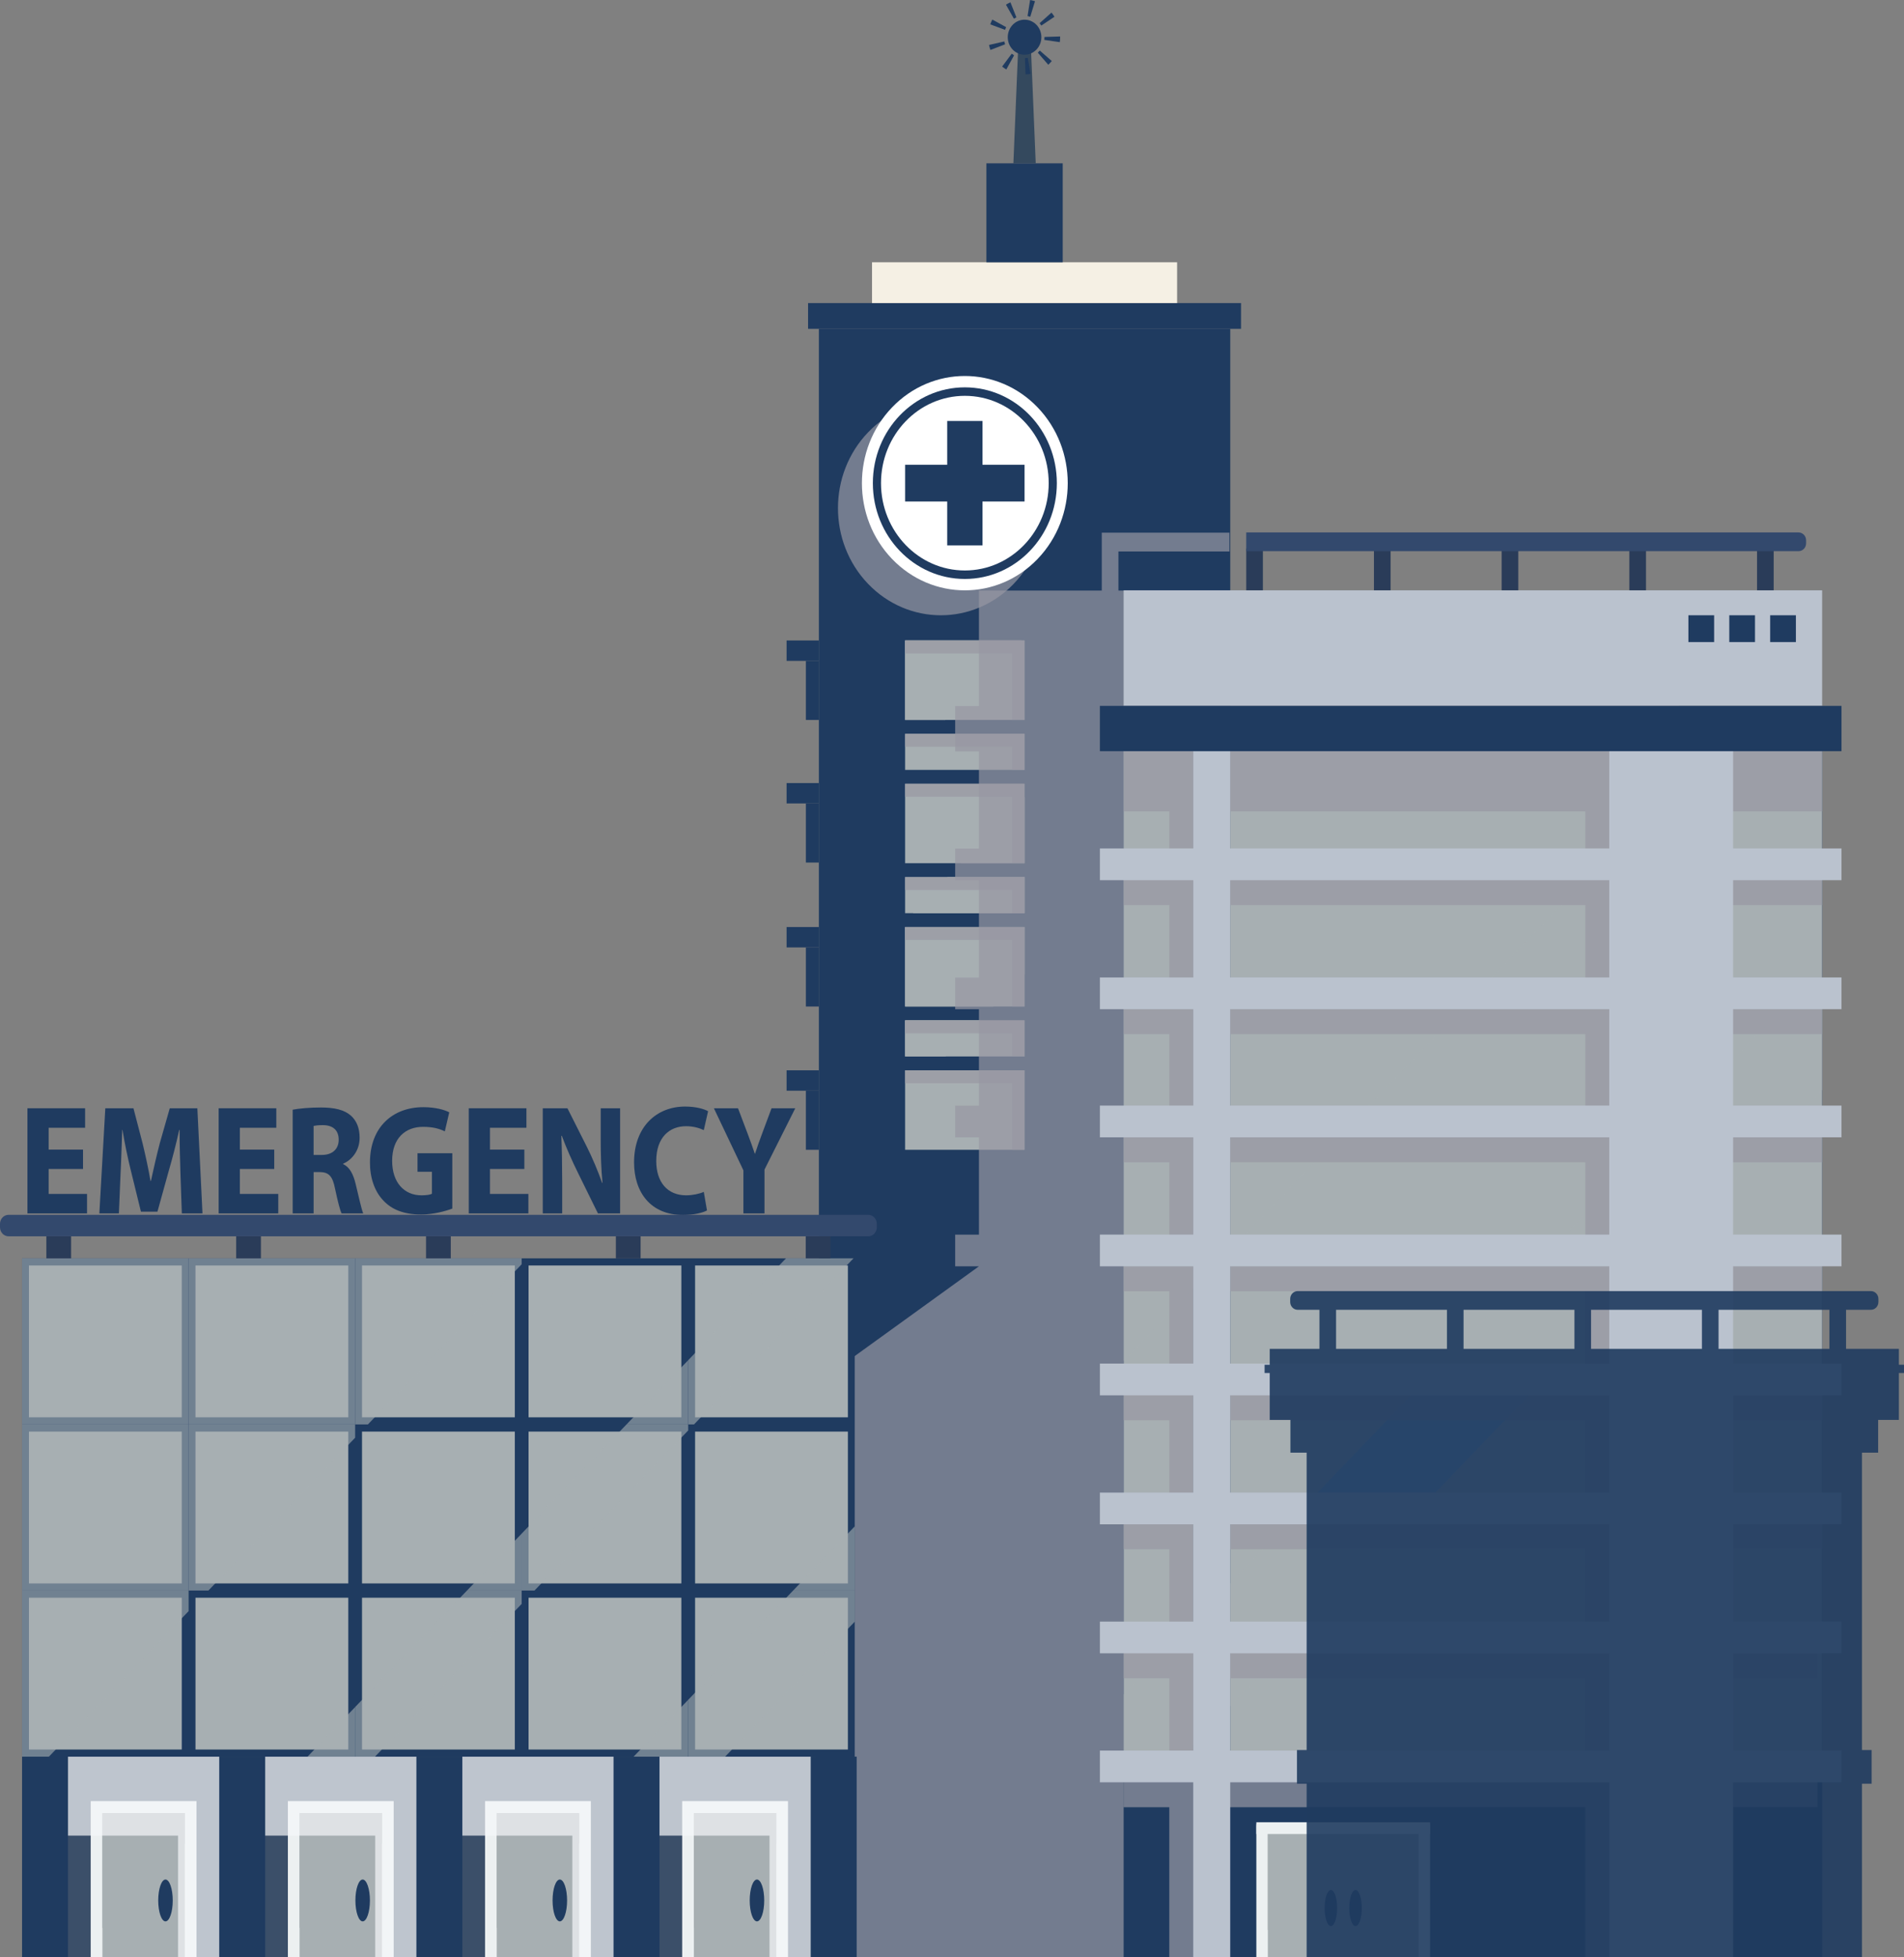 <svg width="577" height="593" viewBox="0 0 577 593" fill="none" xmlns="http://www.w3.org/2000/svg">
<rect x="0" y="0" width="577" height="593" fill="#808080" stroke="none"/>
<path d="M372.823 99.625H248.16V592.999H372.823V99.625Z" fill="#1F3B60"/>
<path d="M342.25 103.756H334.453V111.873H342.25V103.756Z" fill="#1F3B60"/>
<path d="M354.644 103.756H346.848V111.873H354.644V103.756Z" fill="#1F3B60"/>
<path d="M367.039 103.756H359.242V111.873H367.039V103.756Z" fill="#1F3B60"/>
<path d="M376.092 91.826H244.883V99.626H376.092V91.826Z" fill="#1F3B60"/>
<path d="M356.717 79.469H264.262V91.822H356.717V79.469Z" fill="#F5F0E4"/>
<path d="M322.053 49.484H298.93V79.472H322.053V49.484Z" fill="#1F3B60"/>
<path d="M248.158 194.051H238.371V200.229H248.158V194.051Z" fill="#1F3B60"/>
<path d="M248.154 200.225H244.223V218.132H248.154V200.225Z" fill="#1F3B60"/>
<path d="M248.158 237.248H238.371V243.426H248.158V237.248Z" fill="#1F3B60"/>
<path d="M248.154 243.426H244.223V261.334H248.154V243.426Z" fill="#1F3B60"/>
<path d="M248.158 280.867H238.371V287.045H248.158V280.867Z" fill="#1F3B60"/>
<path d="M248.154 287.043H244.223V304.951H248.154V287.043Z" fill="#1F3B60"/>
<path d="M248.158 324.281H238.371V330.46H248.158V324.281Z" fill="#1F3B60"/>
<path d="M248.154 330.457H244.223V348.365H248.154V330.457Z" fill="#1F3B60"/>
<path opacity="0.7" d="M307.184 176.903C319.364 164.222 319.364 143.661 307.184 130.979C295.004 118.298 275.257 118.298 263.077 130.979C250.897 143.661 250.897 164.222 263.077 176.903C275.257 189.585 295.004 189.585 307.184 176.903Z" fill="#9898A3"/>
<path d="M314.442 169.351C326.622 156.669 326.622 136.108 314.442 123.427C302.262 110.745 282.515 110.745 270.335 123.427C258.155 136.108 258.155 156.669 270.335 169.351C282.515 182.032 302.262 182.032 314.442 169.351Z" fill="white"/>
<path d="M292.395 175.412C307.792 175.412 320.273 162.416 320.273 146.385C320.273 130.353 307.792 117.357 292.395 117.357C276.997 117.357 264.516 130.353 264.516 146.385C264.516 162.416 276.997 175.412 292.395 175.412Z" fill="#1F3B60"/>
<path d="M292.395 172.841C306.429 172.841 317.806 160.995 317.806 146.383C317.806 131.771 306.429 119.926 292.395 119.926C278.361 119.926 266.984 131.771 266.984 146.383C266.984 160.995 278.361 172.841 292.395 172.841Z" fill="white"/>
<path d="M310.488 140.818H274.293V151.946H310.488V140.818Z" fill="#1F3B60"/>
<path d="M297.735 127.543H287.047V165.229H297.735V127.543Z" fill="#1F3B60"/>
<path d="M310.485 194.045H274.289V218.129H310.485V194.045Z" fill="#A7AFB2"/>
<path d="M310.485 222.324H274.289V233.261H310.485V222.324Z" fill="#A7AFB2"/>
<path d="M310.485 237.451H274.289V261.535H310.485V237.451Z" fill="#A7AFB2"/>
<path d="M310.485 265.73H274.289V276.667H310.485V265.73Z" fill="#A7AFB2"/>
<path d="M310.485 280.867H274.289V304.951H310.485V280.867Z" fill="#A7AFB2"/>
<path d="M310.485 309.145H274.289V320.081H310.485V309.145Z" fill="#A7AFB2"/>
<path d="M310.485 324.275H274.289V348.36H310.485V324.275Z" fill="#A7AFB2"/>
<path d="M309.579 194.045H274.289V218.129H286.447C294.158 210.101 301.869 202.072 309.579 194.045Z" fill="#A7AFB2"/>
<path d="M291.184 261.54H310.483V241.445L291.184 261.54Z" fill="#A7AFB2"/>
<path d="M276.652 276.667H310.485V265.73H287.156L276.652 276.667Z" fill="#A7AFB2"/>
<path d="M310.485 295.129V280.867H274.289V304.951H301.05L310.485 295.129Z" fill="#A7AFB2"/>
<path d="M297.022 309.145H274.289V320.081H286.518L297.022 309.145Z" fill="#A7AFB2"/>
<g opacity="0.7">
<path d="M274.289 284.8H306.707V304.951H310.485V280.867H274.289V284.8Z" fill="#9898A3"/>
<path d="M274.289 328.209H306.707V348.36H310.485V324.275H274.289V328.209Z" fill="#9898A3"/>
<path d="M274.289 313.078H306.707V320.081H310.485V309.145H274.289V313.078Z" fill="#9898A3"/>
<path d="M274.289 269.662H306.707V276.667H310.485V265.73H274.289V269.662Z" fill="#9898A3"/>
<path d="M274.289 194.045V197.976H306.707V218.129H310.485V194.045H274.289Z" fill="#9898A3"/>
<path d="M274.289 241.384H306.707V261.535H310.485V237.451H274.289V241.384Z" fill="#9898A3"/>
<path d="M274.289 226.256H306.707V233.261H310.485V222.324H274.289V226.256Z" fill="#9898A3"/>
</g>
<path d="M313.873 49.481L312.391 13.662H308.589L307.105 49.481H313.873Z" fill="#34495E"/>
<path d="M315.585 11.268C315.585 14.198 313.304 16.573 310.49 16.573C307.676 16.573 305.395 14.198 305.395 11.268C305.395 8.338 307.676 5.963 310.49 5.963C313.304 5.963 315.585 8.338 315.585 11.268Z" fill="#1F3B60"/>
<path d="M310.782 22.54L310.605 17.609C310.891 17.597 311.179 17.566 311.462 17.513L312.289 22.371C311.793 22.463 311.286 22.521 310.782 22.54ZM304.954 21.048C304.519 20.788 304.097 20.493 303.697 20.17L306.596 16.267C306.826 16.452 307.065 16.619 307.312 16.766L304.954 21.048ZM317.679 19.622L314.502 15.962C314.714 15.762 314.916 15.545 315.098 15.318L318.733 18.483C318.408 18.885 318.054 19.268 317.679 19.622ZM300.144 15.135C299.97 14.643 299.827 14.133 299.719 13.619L304.348 12.563C304.41 12.855 304.491 13.146 304.589 13.423L300.144 15.135ZM321.17 12.77L316.477 12.092C316.516 11.798 316.536 11.497 316.536 11.196L321.273 11.05V11.239C321.273 11.723 321.237 12.252 321.17 12.77ZM304.566 9.04L300.103 7.381C300.273 6.882 300.48 6.395 300.715 5.929L304.909 8.225C304.776 8.485 304.661 8.76 304.566 9.04ZM315.568 7.743C315.413 7.492 315.239 7.25 315.054 7.024L318.651 3.814C318.979 4.212 319.283 4.637 319.555 5.08L315.568 7.743ZM307.251 5.662L304.849 1.41C305.282 1.143 305.74 0.907 306.206 0.706L308.019 5.264C307.755 5.379 307.497 5.512 307.251 5.662ZM312.22 5.075C311.951 4.986 311.673 4.917 311.391 4.868L312.166 0C312.668 0.087 313.167 0.21 313.649 0.369L312.22 5.075Z" fill="#1F3B60"/>
<path opacity="0.7" d="M508.696 227.647H514.566V213.924H508.696V178.929H504.957V184.447H372.573V178.929H338.939V167.079H372.573V161.398H333.886V178.929H296.667V213.924H289.461V227.647H296.667V257.11H289.461V266.715H296.667V296.178H289.461V305.785H296.667V334.988H289.461V344.595H296.667V374.058H289.461V383.663H296.667L255.878 413.126H248.672V422.733H255.878V452.196H248.672V461.801H255.878V491.264H248.672V500.871H255.878V530.334H248.672V539.939H255.878V592.921H508.696V539.939H514.566V530.334H508.696V500.871H514.566V491.264H508.696V461.801H514.566V452.196H508.696V422.733H514.566V413.126H508.696V383.663H514.566V374.058H508.696V344.595H514.566V334.988H508.696V305.785H514.566V296.178H508.696V266.715H514.566V257.11H508.696V227.647Z" fill="#9898A3"/>
<path d="M552.19 227.588H340.512V592.996H552.19V227.588Z" fill="#1F3B60"/>
<path d="M380.764 552.594C380.758 552.859 380.727 553.117 380.727 553.383V592.942H433.389V553.383C433.389 553.117 433.358 552.859 433.352 552.594H380.764Z" fill="#ECF0F1"/>
<path d="M384.245 552.594C384.237 552.859 384.207 553.117 384.207 553.383V592.942H429.91V553.383C429.91 553.117 429.881 552.859 429.873 552.594H384.245Z" fill="#A7AFB2"/>
<path d="M384.245 552.594C384.237 552.859 384.207 553.117 384.207 553.383V584.753C394.987 573.556 406.226 562.792 417.77 552.594H384.245Z" fill="#A7AFB2"/>
<path d="M433.389 552.109H380.727V555.667H433.389V552.109Z" fill="#ECF0F1"/>
<path d="M401.422 578.093C401.422 581.116 402.272 583.568 403.322 583.568C404.371 583.568 405.222 581.118 405.222 578.093C405.222 575.071 404.372 572.619 403.322 572.619C402.272 572.619 401.422 575.071 401.422 578.093Z" fill="#1F3B60"/>
<path d="M408.891 578.093C408.891 581.116 409.741 583.568 410.791 583.568C411.839 583.568 412.691 581.118 412.691 578.093C412.691 575.071 411.841 572.619 410.791 572.619C409.741 572.619 408.891 575.071 408.891 578.093Z" fill="#1F3B60"/>
<path d="M552.19 178.855H340.512V213.863H552.19V178.855Z" fill="#BAC2CE"/>
<path d="M519.46 186.412H511.664V194.53H519.46V186.412Z" fill="#1F3B60"/>
<path d="M531.847 186.412H524.051V194.53H531.847V186.412Z" fill="#1F3B60"/>
<path d="M544.242 186.412H536.445V194.53H544.242V186.412Z" fill="#1F3B60"/>
<path d="M552.183 227.59H372.809V258.749H552.183V227.59Z" fill="#A7AFB2"/>
<path d="M552.183 263.703H372.809V298.634H552.183V263.703Z" fill="#A7AFB2"/>
<path d="M552.183 303.594H372.809V337.461H552.183V303.594Z" fill="#A7AFB2"/>
<path d="M552.183 342.416H372.809V377.346H552.183V342.416Z" fill="#A7AFB2"/>
<path d="M552.183 382.301H372.809V415.104H552.183V382.301Z" fill="#A7AFB2"/>
<path d="M552.183 420.059H372.809V453.926H552.183V420.059Z" fill="#A7AFB2"/>
<path d="M552.183 496.645H372.809V532.106H552.183V496.645Z" fill="#A7AFB2"/>
<path d="M552.183 458.883H372.809V491.686H552.183V458.883Z" fill="#A7AFB2"/>
<path d="M361.608 227.59H340.512V258.749H361.608V227.59Z" fill="#A7AFB2"/>
<path d="M361.608 263.703H340.512V298.634H361.608V263.703Z" fill="#A7AFB2"/>
<path d="M361.608 303.594H340.512V337.461H361.608V303.594Z" fill="#A7AFB2"/>
<path d="M361.608 342.416H340.512V377.346H361.608V342.416Z" fill="#A7AFB2"/>
<path d="M361.608 382.301H340.512V415.104H361.608V382.301Z" fill="#A7AFB2"/>
<path d="M361.608 420.059H340.512V453.926H361.608V420.059Z" fill="#A7AFB2"/>
<path d="M361.608 458.883H340.512V491.686H361.608V458.883Z" fill="#A7AFB2"/>
<path d="M361.608 496.645H340.512V532.106H361.608V496.645Z" fill="#A7AFB2"/>
<g opacity="0.5">
<path d="M517.938 227.59H372.809V258.749H488.011L517.938 227.59Z" fill="#A7AFB2"/>
<path d="M483.251 263.703H372.809V298.635H449.702L483.251 263.703Z" fill="#A7AFB2"/>
<path d="M444.942 303.594H372.809V337.461H412.416L444.942 303.594Z" fill="#A7AFB2"/>
<path d="M552.192 330.21V303.594H542.024L509.496 337.461H545.226C547.549 335.044 549.871 332.628 552.192 330.21Z" fill="#A7AFB2"/>
<path d="M407.655 342.416H372.809V377.346H374.107L407.655 342.416Z" fill="#A7AFB2"/>
<path d="M540.465 342.416H504.736L471.188 377.346H506.917C518.099 365.702 529.282 354.058 540.465 342.416Z" fill="#A7AFB2"/>
<path d="M502.153 382.301H466.423C455.921 393.236 445.419 404.171 434.918 415.104H470.647C481.148 404.171 491.651 393.236 502.153 382.301Z" fill="#A7AFB2"/>
<path d="M465.89 420.059H430.161L397.633 453.926H433.362L465.89 420.059Z" fill="#3C9EE1"/>
<path d="M392.332 496.645H372.809V516.972L392.332 496.645Z" fill="#A7AFB2"/>
<path d="M428.598 458.883H392.866L372.809 479.769V491.688H397.092L428.598 458.883Z" fill="#A7AFB2"/>
<path d="M361.608 227.59H340.512V258.749H361.608V227.59Z" fill="#A7AFB2"/>
<path d="M361.608 263.703H340.512V298.634H361.608V263.703Z" fill="#A7AFB2"/>
<path d="M361.608 303.594H340.512V337.461H361.608V303.594Z" fill="#A7AFB2"/>
<path d="M361.608 342.416H340.512V377.346H361.608V342.416Z" fill="#A7AFB2"/>
<path d="M361.607 390.365V382.301H340.512V412.331L361.607 390.365Z" fill="#A7AFB2"/>
<path d="M361.607 528.641V496.645H356.608L340.512 513.404V532.108H358.279L361.607 528.641Z" fill="#A7AFB2"/>
</g>
<path opacity="0.7" d="M552.189 245.834V213.863H340.512V245.834H354.349V264.622H340.512V274.231H354.349V303.704H340.512V313.314H354.349V342.529H340.512V352.138H354.349V381.611H340.512V391.22H354.349V420.693H340.512V430.302H354.349V459.776H340.512V469.385H354.349V498.858H340.512V508.469H354.349V537.942H340.512V547.551H354.349V592.994H365.557V547.551H480.416V592.994H517.948V547.551H550.791V537.942H517.948V508.469H550.791V498.858H517.948V469.385H552.189V459.776H517.948V430.302H552.189V420.693H517.948V391.22H552.189V381.611H517.948V352.138H552.189V342.529H517.948V313.314H552.189V303.704H517.948V274.231H552.189V264.622H517.948V245.834H552.189ZM480.416 537.945H365.557V508.472H480.416V537.945ZM480.416 498.861H365.557V469.388H480.416V498.861ZM480.416 459.779H365.557V430.306H480.416V459.779ZM480.416 420.697H365.557V391.224H480.416V420.697ZM480.416 381.613H365.557V352.14H480.416V381.613ZM480.416 342.53H365.557V313.315H480.416V342.53ZM480.416 303.706H365.557V274.233H480.416V303.706ZM480.416 264.622H365.557V245.834H480.416V264.622Z" fill="#9898A3"/>
<path d="M372.814 227.588H361.605V592.996H372.814V227.588Z" fill="#BAC2CE"/>
<path d="M487.68 592.998H525.211V227.59H487.68L487.68 592.998Z" fill="#BAC2CE"/>
<path d="M558.053 213.863H333.32V227.592H558.053V213.863Z" fill="#1F3B60"/>
<path d="M558.053 334.971H333.32V344.58H558.053V334.971Z" fill="#BAC2CE"/>
<path d="M558.053 374.055H333.32V383.664H558.053V374.055Z" fill="#BAC2CE"/>
<path d="M558.053 413.139H333.32V422.748H558.053V413.139Z" fill="#BAC2CE"/>
<path d="M558.053 452.223H333.32V461.832H558.053V452.223Z" fill="#BAC2CE"/>
<path d="M558.053 257.062H333.32V266.672H558.053V257.062Z" fill="#BAC2CE"/>
<path d="M558.053 296.145H333.32V305.754H558.053V296.145Z" fill="#BAC2CE"/>
<path d="M558.053 491.305H333.32V500.914H558.053V491.305Z" fill="#BAC2CE"/>
<path d="M558.053 530.387H333.32V539.996H558.053V530.387Z" fill="#BAC2CE"/>
<path d="M421.412 166.252H416.367V178.849H421.412V166.252Z" fill="#2A3C59"/>
<path d="M460.107 166.252H455.062V178.849H460.107V166.252Z" fill="#2A3C59"/>
<path d="M382.712 166.252H377.668V178.849H382.712V166.252Z" fill="#2A3C59"/>
<path d="M498.814 166.252H493.77V178.849H498.814V166.252Z" fill="#2A3C59"/>
<path d="M537.509 166.252H532.465V178.849H537.509V166.252Z" fill="#2A3C59"/>
<path d="M545.012 161.316H377.668V166.999H545.012C546.295 166.999 547.334 165.935 547.334 164.624V163.691C547.336 162.379 546.295 161.316 545.012 161.316Z" fill="#33496D"/>
<path opacity="0.7" d="M256.979 521.213H14.812V592.998H256.979V521.213Z" fill="#1F3B60"/>
<path d="M59.552 545.697H27.488V592.996H59.552V545.697Z" fill="#ECF0F1"/>
<path d="M55.997 549.32H31.031V592.995H55.997V549.32Z" fill="#A7AFB2"/>
<path d="M55.997 558.557V549.32H31.031V584.191C38.065 574.903 46.752 566.362 55.997 558.557Z" fill="#A7AFB2"/>
<path d="M47.949 575.792C47.949 579.293 48.934 582.132 50.15 582.132C51.366 582.132 52.35 579.294 52.35 575.792C52.35 572.291 51.366 569.451 50.15 569.451C48.934 569.451 47.949 572.291 47.949 575.792Z" fill="#1F3B60"/>
<path d="M119.306 545.697H87.242V592.996H119.306V545.697Z" fill="#ECF0F1"/>
<path d="M115.751 549.32H90.785V592.995H115.751V549.32Z" fill="#A7AFB2"/>
<path d="M115.751 558.557V549.32H90.785V584.191C97.819 574.903 106.506 566.362 115.751 558.557Z" fill="#A7AFB2"/>
<path d="M107.703 575.792C107.703 579.293 108.688 582.132 109.904 582.132C111.12 582.132 112.104 579.294 112.104 575.792C112.104 572.291 111.12 569.451 109.904 569.451C108.688 569.451 107.703 572.291 107.703 575.792Z" fill="#1F3B60"/>
<path d="M179.056 545.697H146.992V592.996H179.056V545.697Z" fill="#ECF0F1"/>
<path d="M175.501 549.32H150.535V592.995H175.501V549.32Z" fill="#A7AFB2"/>
<path d="M175.501 558.557V549.32H150.535V584.191C157.568 574.903 166.256 566.362 175.501 558.557Z" fill="#A7AFB2"/>
<path d="M169.654 582.132C170.869 582.132 171.854 579.294 171.854 575.792C171.854 572.29 170.869 569.451 169.654 569.451C168.438 569.451 167.453 572.29 167.453 575.792C167.453 579.294 168.438 582.132 169.654 582.132Z" fill="#1F3B60"/>
<path d="M238.798 545.697H206.734V592.996H238.798V545.697Z" fill="#ECF0F1"/>
<path d="M235.243 549.32H210.277V592.995H235.243V549.32Z" fill="#A7AFB2"/>
<path d="M235.243 558.557V549.32H210.277V584.191C217.311 574.903 225.998 566.362 235.243 558.557Z" fill="#A7AFB2"/>
<path d="M229.396 582.132C230.611 582.132 231.596 579.294 231.596 575.792C231.596 572.29 230.611 569.451 229.396 569.451C228.181 569.451 227.195 572.29 227.195 575.792C227.195 579.294 228.181 582.132 229.396 582.132Z" fill="#1F3B60"/>
<path d="M20.612 532.229H6.684V592.996H20.612V532.229Z" fill="#1F3B60"/>
<path opacity="0.7" d="M233.198 532.229H187.376H173.449H127.628H113.699H67.879H53.95H20.613V556.145H53.95V592.995H67.879V556.145H113.699V592.995H127.628V556.145H173.449V592.995H187.376V556.145H233.198V592.995H247.125V532.229H233.198Z" fill="#F5F7FA"/>
<path d="M80.365 532.229H66.438V592.996H80.365V532.229Z" fill="#1F3B60"/>
<path d="M140.115 532.229H126.188V592.996H140.115V532.229Z" fill="#1F3B60"/>
<path d="M199.857 532.229H185.93V592.996H199.857V532.229Z" fill="#1F3B60"/>
<path d="M259.608 532.229H245.68V592.996H259.608V532.229Z" fill="#1F3B60"/>
<path d="M208.554 381.242H158.087H107.62H57.151H6.684V431.57V481.899V532.229H57.151H107.62H158.087H208.554H259.023V481.899V431.57V381.242H208.554Z" fill="#1F3B60"/>
<path d="M156.014 383.412H109.707V429.411H156.014V383.412Z" fill="#A7AFB2"/>
<path d="M105.549 383.412H59.242V429.411H105.549V383.412Z" fill="#A7AFB2"/>
<path d="M55.079 433.74H8.773V479.739H55.079V433.74Z" fill="#A7AFB2"/>
<path d="M105.549 433.74H59.242V479.739H105.549V433.74Z" fill="#A7AFB2"/>
<path d="M156.014 433.74H109.707V479.739H156.014V433.74Z" fill="#A7AFB2"/>
<path d="M206.481 383.412H160.176V429.411H206.481V383.412Z" fill="#A7AFB2"/>
<path d="M206.481 433.74H160.176V479.739H206.481V433.74Z" fill="#A7AFB2"/>
<path d="M55.079 383.412H8.773V429.411H55.079V383.412Z" fill="#A7AFB2"/>
<path d="M256.952 433.74H210.645V479.739H256.952V433.74Z" fill="#A7AFB2"/>
<path d="M256.952 484.072H210.645V530.066H256.952V484.072Z" fill="#A7AFB2"/>
<path d="M256.952 383.412H210.645V429.411H256.952V383.412Z" fill="#A7AFB2"/>
<path d="M55.079 484.072H8.773V530.066H55.079V484.072Z" fill="#A7AFB2"/>
<path d="M206.481 484.072H160.176V530.066H206.481V484.072Z" fill="#A7AFB2"/>
<path d="M105.549 484.072H59.242V530.066H105.549V484.072Z" fill="#A7AFB2"/>
<path d="M156.014 484.072H109.707V530.066H156.014V484.072Z" fill="#A7AFB2"/>
<g opacity="0.6">
<path d="M158.088 383.051V381.24H107.621V431.568H111.491L158.088 383.051Z" fill="#A7AFB2"/>
<path d="M107.623 381.24H57.156V431.568H107.623V381.24Z" fill="#A7AFB2"/>
<path d="M57.155 431.566H6.688V481.896H57.155V431.566Z" fill="#A7AFB2"/>
<path d="M107.625 435.595V431.566H57.156V481.895H63.156L107.625 435.595Z" fill="#A7AFB2"/>
<path d="M141.527 481.897H158.092V464.65L141.527 481.897Z" fill="#A7AFB2"/>
<path d="M189.863 431.568H208.558V412.104L189.863 431.568Z" fill="#A7AFB2"/>
<path d="M208.557 433.396V431.566H189.863L158.09 464.648V481.895H161.977L208.557 433.396Z" fill="#A7AFB2"/>
<path d="M57.155 381.24H6.688V431.568H57.155V381.24Z" fill="#A7AFB2"/>
<path d="M240.352 481.899H259.028V462.453L240.352 481.899Z" fill="#A7AFB2"/>
<path d="M259.027 491.33V481.898H240.351L208.559 515.001V532.228H219.749L259.027 491.33Z" fill="#A7AFB2"/>
<path d="M258.655 381.24H238.203L208.559 412.104V431.568H210.318L258.655 381.24Z" fill="#A7AFB2"/>
<path d="M57.155 488.145V481.898H6.688V532.228H14.817L57.155 488.145Z" fill="#A7AFB2"/>
<path d="M192.016 532.226H208.56V514.998L192.016 532.226Z" fill="#A7AFB2"/>
<path d="M93.195 532.228H107.63V517.197L93.195 532.228Z" fill="#A7AFB2"/>
<path d="M158.088 485.948V481.898H141.524L107.621 517.198V532.228H113.639L158.088 485.948Z" fill="#A7AFB2"/>
</g>
<path d="M25.16 354.167H14.741V361.731H26.378V367.638H8.316V335.779H25.79V341.689H14.741V348.307H25.16V354.167Z" fill="#1F3B60"/>
<path d="M54.683 355.445C54.557 351.616 54.431 346.984 54.431 342.351H54.305C53.421 346.417 52.246 350.952 51.154 354.688L47.711 367.118H42.712L39.687 354.781C38.763 351.049 37.795 346.509 37.124 342.351H37.039C36.872 346.653 36.746 351.57 36.535 355.537L36.031 367.638H30.109L31.915 335.779H40.442L43.215 346.415C44.097 350.101 44.977 354.073 45.608 357.805H45.734C46.532 354.119 47.5 349.914 48.423 346.369L51.447 335.779H59.808L61.361 367.638H55.102L54.683 355.445Z" fill="#1F3B60"/>
<path d="M83.107 354.167H72.688V361.731H84.325V367.638H66.262V335.779H83.735V341.689H72.688V348.307H83.107V354.167Z" fill="#1F3B60"/>
<path d="M88.695 336.208C90.754 335.827 93.82 335.543 97.221 335.543C101.423 335.543 104.364 336.254 106.379 338.048C108.059 339.563 108.984 341.784 108.984 344.716C108.984 348.778 106.421 351.57 103.986 352.561V352.704C105.959 353.601 107.051 355.73 107.766 358.657C108.649 362.248 109.529 366.412 110.077 367.639H103.524C103.061 366.742 102.39 364.14 101.55 360.218C100.794 356.249 99.576 355.163 96.971 355.111H95.041V367.639H88.698V336.208H88.695ZM95.038 349.916H97.557C100.748 349.916 102.64 348.118 102.64 345.33C102.64 342.398 100.874 340.934 97.935 340.887C96.381 340.887 95.498 341.028 95.038 341.125V349.916Z" fill="#1F3B60"/>
<path d="M137.07 366.175C135.096 366.928 131.356 367.969 127.619 367.969C122.454 367.969 118.714 366.505 116.11 363.67C113.504 360.928 112.077 356.766 112.118 352.086C112.159 341.501 119.005 335.449 128.289 335.449C131.944 335.449 134.757 336.254 136.145 337.011L134.801 342.777C133.247 342.02 131.314 341.407 128.207 341.407C122.871 341.407 118.838 344.809 118.838 351.71C118.838 358.281 122.493 362.156 127.744 362.156C129.214 362.156 130.39 361.965 130.895 361.683V355.019H126.526V349.396H137.068V366.175H137.07Z" fill="#1F3B60"/>
<path d="M158.904 354.167H148.484V361.731H160.121V367.638H142.059V335.779H159.532V341.689H148.484V348.307H158.904V354.167Z" fill="#1F3B60"/>
<path d="M164.484 367.638V335.779H171.961L177.842 347.456C179.523 350.811 181.203 354.779 182.462 358.372H182.588C182.168 354.167 182.042 349.863 182.042 345.091V335.779H187.922V367.638H181.203L175.154 355.346C173.473 351.944 171.625 347.832 170.241 344.097L170.115 344.148C170.282 348.353 170.367 352.843 170.367 358.042V367.638H164.484Z" fill="#1F3B60"/>
<path d="M214.248 366.74C213.071 367.4 210.426 368.111 206.979 368.111C197.192 368.111 192.152 361.257 192.152 352.181C192.152 341.308 199.04 335.258 207.611 335.258C210.929 335.258 213.448 336.015 214.584 336.676L213.281 342.396C211.978 341.783 210.173 341.216 207.904 341.216C202.821 341.216 198.873 344.664 198.873 351.754C198.873 358.134 202.234 362.154 207.945 362.154C209.878 362.154 212.021 361.681 213.281 361.114L214.248 366.74Z" fill="#1F3B60"/>
<path d="M225.29 367.638V354.594L216.344 335.779H223.653L226.552 343.437C227.434 345.752 228.022 347.456 228.737 349.533H228.819C229.449 347.55 230.122 345.704 230.961 343.437L233.817 335.779H241.001L231.677 354.357V367.638H225.29Z" fill="#1F3B60"/>
<path d="M21.546 374.58H14.047V381.247H21.546V374.58Z" fill="#2A3C59"/>
<path d="M79.074 374.58H71.574V381.247H79.074V374.58Z" fill="#2A3C59"/>
<path d="M136.609 374.58H129.109V381.247H136.609V374.58Z" fill="#2A3C59"/>
<path d="M194.136 374.58H186.637V381.247H194.136V374.58Z" fill="#2A3C59"/>
<path d="M251.671 374.58H244.172V381.247H251.671V374.58Z" fill="#2A3C59"/>
<path d="M263.096 374.577H2.616C1.172 374.577 0 373.357 0 371.854V370.786C0 369.282 1.172 368.062 2.616 368.062H263.096C264.54 368.062 265.712 369.282 265.712 370.786V371.854C265.713 373.357 264.542 374.577 263.096 374.577Z" fill="#33496D"/>
<path opacity="0.9" d="M577 413.484H575.446V408.665H559.437V396.839H566.965C568.223 396.839 569.244 395.779 569.244 394.468V393.539C569.244 392.23 568.223 391.168 566.965 391.168H393.264C392.005 391.168 390.986 392.228 390.986 393.539V394.468C390.986 395.777 392.005 396.839 393.264 396.839H399.855V408.665H384.784V413.484H383.23V415.996H384.784V430.19H391.063V435.157V440.124H395.972V445.311V530.23H393.042V540.424H395.972V592.919H425.486H470.242H489.987H534.742H564.257V540.424H567.186V530.23H564.257V445.311V440.124H569.165V435.157V430.19H575.446V415.996H577V413.484ZM443.527 396.839H477.129V408.665H443.527V396.839ZM482.165 396.839H515.766V408.665H482.165V396.839ZM554.402 408.665H520.802V396.839H554.402V408.665ZM404.891 396.839H438.491V408.665H404.891V396.839Z" fill="#1F3B60"/>
</svg>
